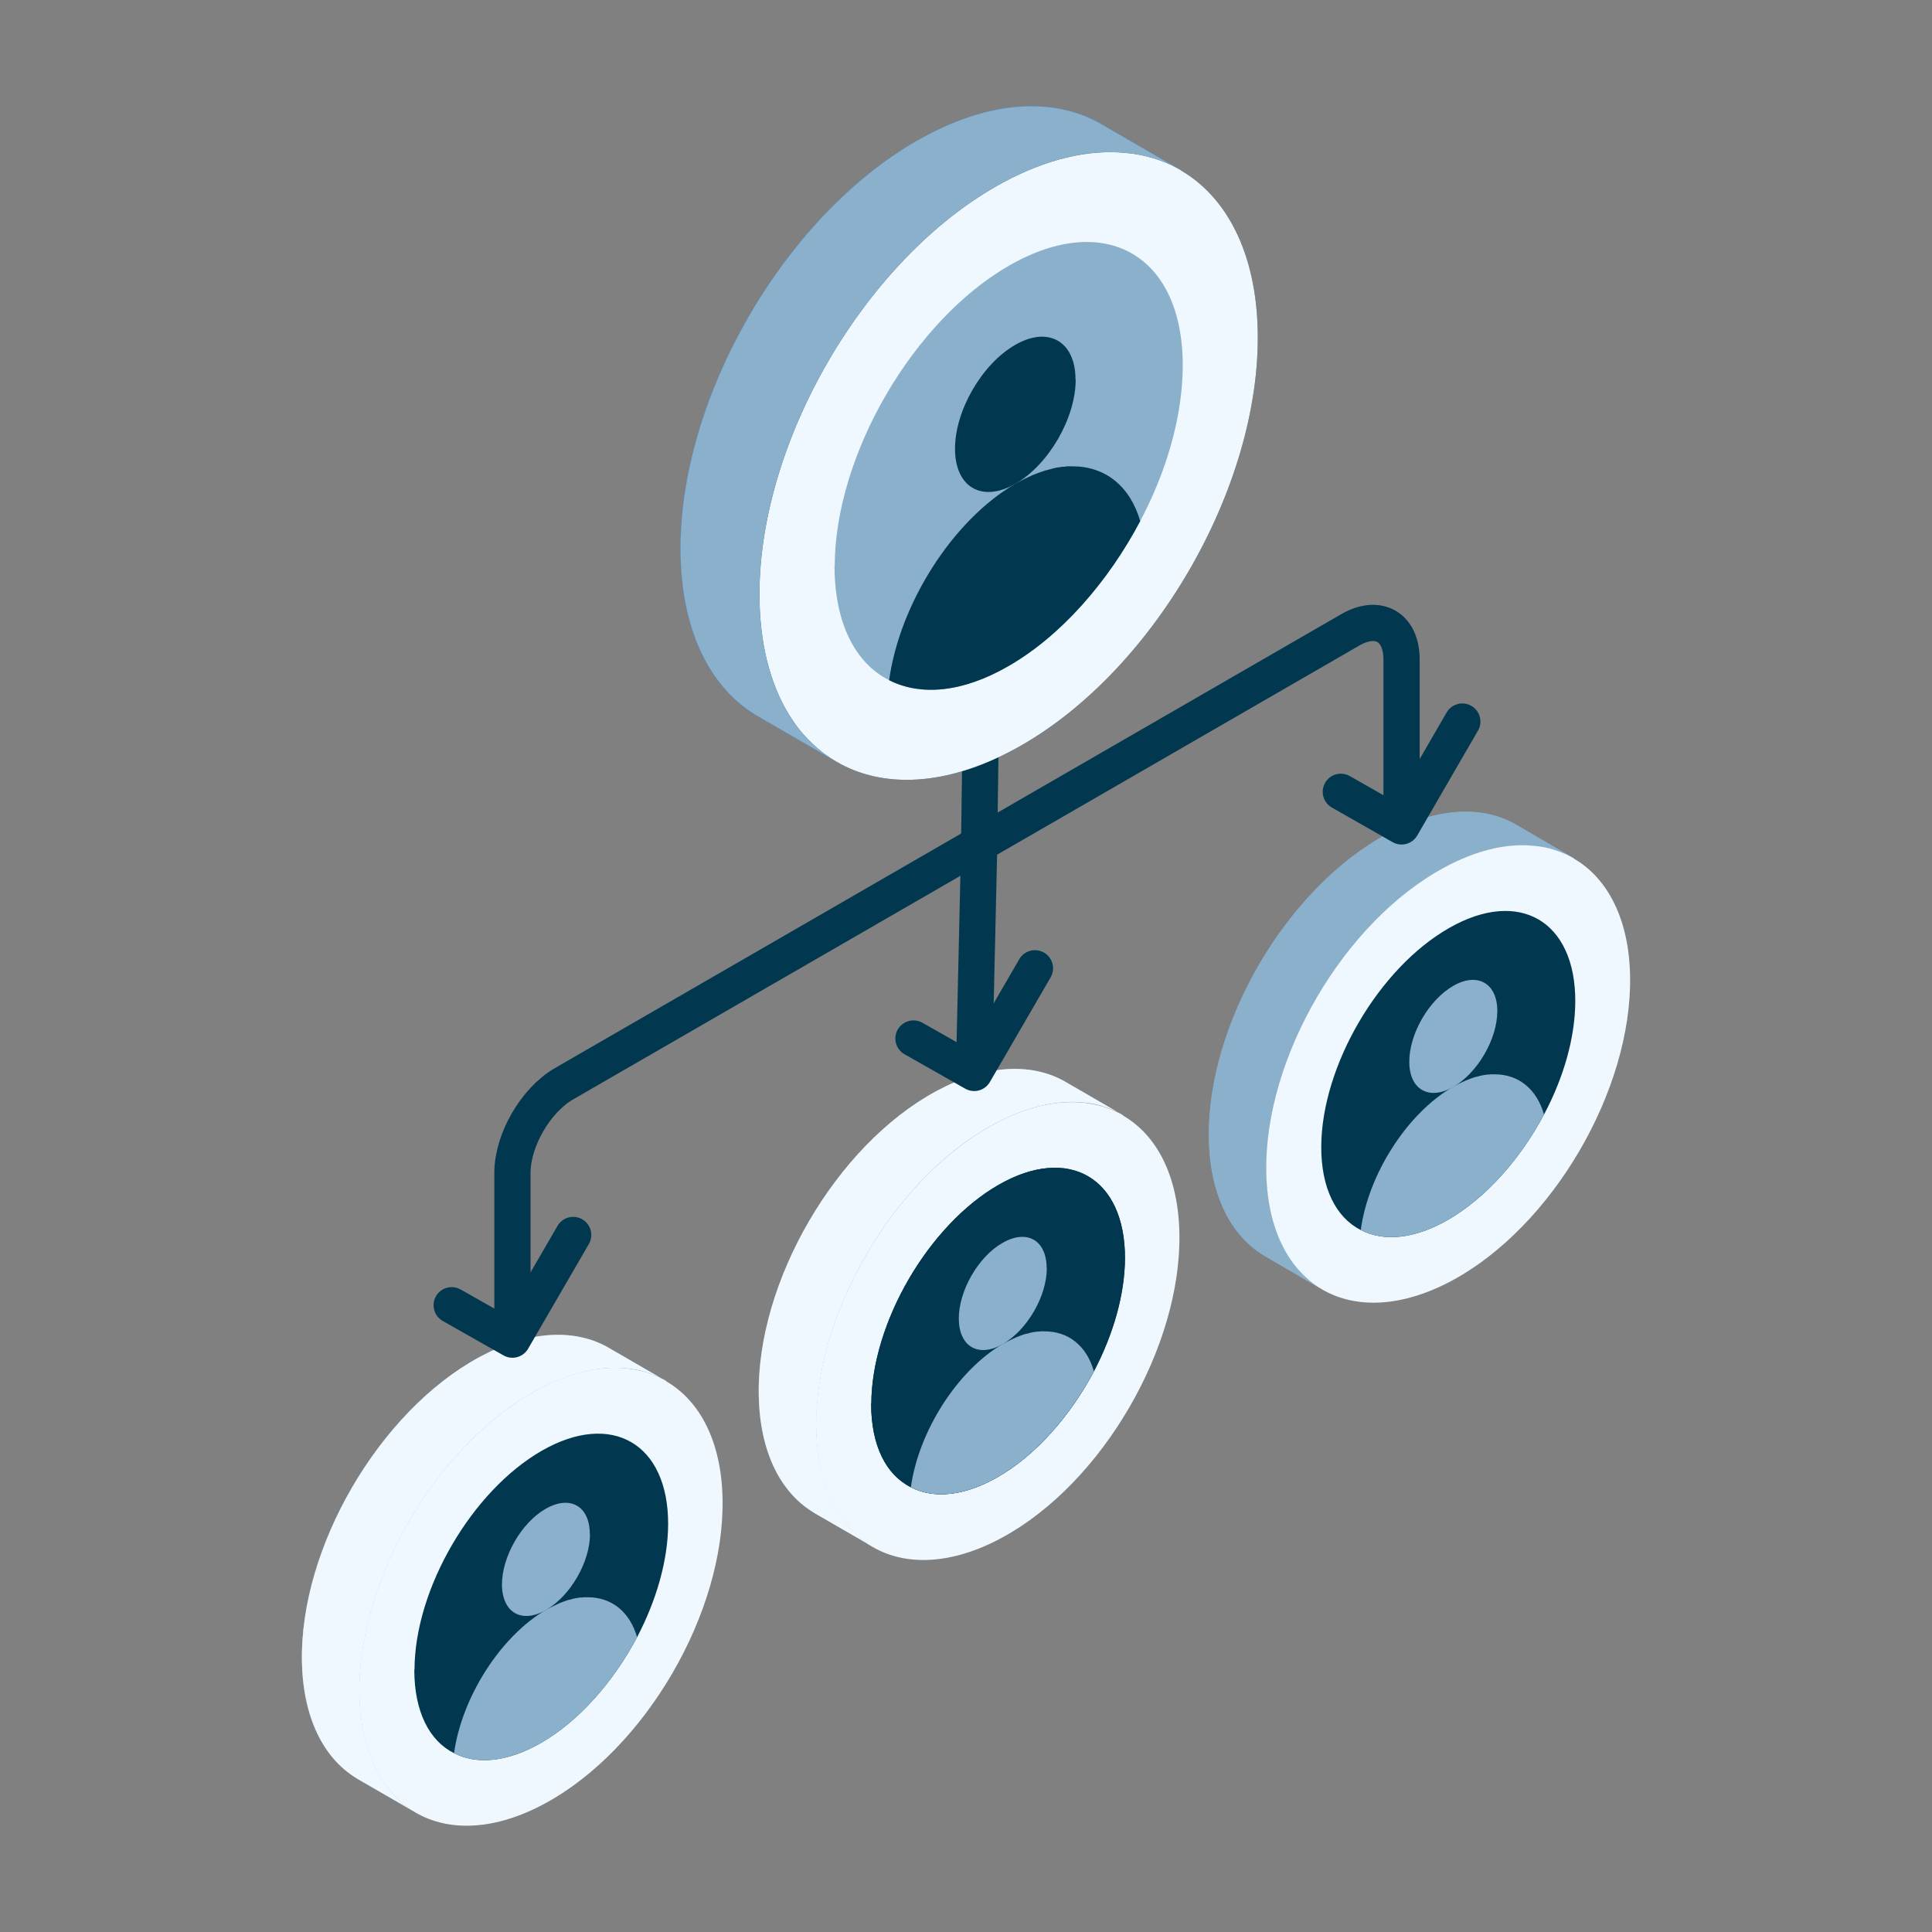 <?xml version="1.0" encoding="UTF-8"?> <svg xmlns="http://www.w3.org/2000/svg" width="160" height="160" viewBox="0 0 160 160" fill="none"><rect x="0" y="0" width="160" height="160" fill="#808080" stroke="none"/><path d="M92.854 92.265L88.07 89.496C85.317 88.004 81.597 88.168 77.534 90.364C69.227 94.854 62.64 106.176 62.837 115.614C62.935 120.235 64.623 123.561 67.31 125.216C67.375 125.249 67.424 125.298 67.49 125.331L72.258 128.084C71.75 127.789 71.275 127.428 70.849 127.019C70.406 126.609 69.997 126.134 69.636 125.593C68.407 123.791 67.67 121.349 67.605 118.351C67.408 108.913 73.995 97.59 82.302 93.1C84.973 91.659 87.512 91.085 89.708 91.298C90.314 91.347 90.888 91.462 91.428 91.642C91.92 91.806 92.412 92.003 92.854 92.248V92.265Z" fill="#8AB0CC"></path><g style="mix-blend-mode:multiply"><path d="M92.854 92.265L88.07 89.496C85.317 88.004 81.597 88.168 77.534 90.364C69.227 94.854 62.64 106.176 62.837 115.614C62.935 120.235 64.623 123.561 67.31 125.216C67.375 125.249 67.424 125.298 67.49 125.331L72.258 128.084C71.75 127.789 71.275 127.428 70.849 127.019C70.406 126.609 69.997 126.134 69.636 125.593C68.407 123.791 67.67 121.349 67.605 118.351C67.408 108.913 73.995 97.59 82.302 93.1C84.973 91.659 87.512 91.085 89.708 91.298C90.314 91.347 90.888 91.462 91.428 91.642C91.92 91.806 92.412 92.003 92.854 92.248V92.265Z" fill="#EFF8FF"></path></g><path d="M93.035 92.38L92.838 92.265C92.396 92.019 91.904 91.823 91.412 91.659C90.872 91.495 90.298 91.38 89.692 91.315C87.48 91.102 84.957 91.659 82.286 93.117C73.979 97.623 67.392 108.929 67.589 118.367C67.654 121.349 68.375 123.791 69.62 125.61C69.981 126.134 70.391 126.609 70.833 127.035C71.259 127.445 71.734 127.805 72.242 128.1C75.028 129.723 78.829 129.591 82.974 127.347C91.281 122.857 97.868 111.534 97.671 102.096C97.573 97.377 95.804 94.018 93.018 92.396L93.035 92.38Z" fill="#EFF8FF"></path><path d="M72.144 116.253C72.144 119.727 73.389 122.152 75.438 123.168C77.305 124.135 79.829 123.922 82.614 122.332C85.793 120.514 88.644 117.236 90.594 113.566C92.183 110.535 93.15 107.241 93.166 104.21C93.182 97.525 88.496 94.805 82.712 98.115C76.912 101.441 72.177 109.552 72.16 116.253H72.144Z" fill="#02384F"></path><path d="M72.144 116.253C72.144 119.727 73.389 122.152 75.438 123.168C77.305 124.135 79.829 123.922 82.614 122.332C85.793 120.514 88.644 117.236 90.594 113.566C92.183 110.535 93.15 107.241 93.166 104.21C93.182 97.525 88.496 94.805 82.712 98.115C76.912 101.441 72.177 109.552 72.16 116.253H72.144Z" fill="#02384F"></path><g style="mix-blend-mode:screen"><path d="M86.694 105.013C86.694 107.34 85.072 110.142 83.056 111.305C81.041 112.468 79.419 111.534 79.403 109.208C79.403 106.897 81.008 104.079 83.024 102.932C85.039 101.769 86.677 102.703 86.677 105.013H86.694Z" fill="#8AB0CC"></path><path d="M75.437 123.168C77.305 124.135 79.828 123.922 82.614 122.333C85.793 120.514 88.643 117.237 90.593 113.566C89.987 111.452 88.48 110.256 86.513 110.256C86.415 110.256 86.284 110.256 86.169 110.256C86.136 110.256 86.12 110.256 86.087 110.273C85.973 110.273 85.842 110.273 85.727 110.306C85.596 110.306 85.465 110.355 85.334 110.371C85.186 110.42 85.039 110.453 84.875 110.486C84.613 110.568 84.367 110.666 84.121 110.764C83.777 110.928 83.433 111.092 83.089 111.272C79.255 113.501 76.076 118.564 75.437 123.152V123.168Z" fill="#8AB0CC"></path></g><path d="M130.196 70.996L125.412 68.211C122.659 66.703 118.94 66.867 114.876 69.063C106.553 73.536 99.95 84.842 100.113 94.28C100.195 98.901 101.883 102.227 104.554 103.899C104.619 103.932 104.669 103.981 104.734 104.013L109.486 106.783C108.978 106.488 108.503 106.127 108.077 105.718C107.634 105.292 107.225 104.833 106.864 104.292C105.635 102.49 104.914 100.032 104.865 97.05C104.701 87.611 111.304 76.305 119.628 71.832C122.315 70.39 124.838 69.833 127.034 70.046C127.64 70.095 128.214 70.21 128.754 70.39C129.246 70.554 129.737 70.751 130.18 70.996H130.196Z" fill="#8AB0CC"></path><path d="M130.196 70.996L125.412 68.211C122.659 66.703 118.94 66.867 114.876 69.063C106.553 73.536 99.95 84.842 100.113 94.28C100.195 98.901 101.883 102.227 104.554 103.899C104.619 103.932 104.669 103.981 104.734 104.013L109.486 106.783C108.978 106.488 108.503 106.127 108.077 105.718C107.634 105.292 107.225 104.833 106.864 104.292C105.635 102.49 104.914 100.032 104.865 97.05C104.701 87.611 111.304 76.305 119.628 71.832C122.315 70.39 124.838 69.833 127.034 70.046C127.64 70.095 128.214 70.21 128.754 70.39C129.246 70.554 129.737 70.751 130.18 70.996H130.196Z" fill="#8AB0CC"></path><path d="M130.376 71.111L130.18 70.996C129.737 70.75 129.246 70.554 128.754 70.39C128.214 70.21 127.64 70.095 127.034 70.046C124.822 69.816 122.299 70.39 119.628 71.832C111.304 76.305 104.701 87.611 104.865 97.049C104.914 100.032 105.635 102.489 106.864 104.292C107.224 104.833 107.634 105.291 108.076 105.717C108.502 106.127 108.978 106.487 109.486 106.782C112.271 108.405 116.072 108.29 120.234 106.061C128.558 101.588 135.161 90.282 134.997 80.844C134.915 76.125 133.145 72.749 130.376 71.127V71.111Z" fill="#EFF8FF"></path><path d="M109.42 94.936C109.404 98.409 110.649 100.835 112.697 101.867C114.565 102.834 117.088 102.637 119.874 101.048C123.052 99.229 125.92 95.968 127.87 92.298C129.475 89.283 130.442 85.973 130.458 82.958C130.491 76.272 125.821 73.536 120.021 76.846C114.204 80.156 109.453 88.251 109.42 94.952V94.936Z" fill="#02384F"></path><path d="M124.002 83.728C124.002 86.055 122.363 88.857 120.348 90.02C118.333 91.167 116.711 90.233 116.711 87.923C116.711 85.612 118.333 82.81 120.348 81.647C122.363 80.484 124.002 81.434 124.002 83.728Z" fill="#8AB0CC"></path><path d="M112.697 101.867C114.565 102.834 117.088 102.637 119.873 101.048C123.052 99.229 125.919 95.968 127.869 92.298C127.263 90.184 125.755 88.971 123.789 88.971C123.691 88.971 123.56 88.971 123.445 88.971C123.412 88.971 123.396 88.972 123.363 88.988C123.249 88.988 123.117 88.988 123.003 89.021C122.872 89.021 122.741 89.07 122.61 89.086C122.462 89.135 122.315 89.168 122.151 89.201C121.889 89.283 121.643 89.381 121.397 89.479C121.053 89.627 120.709 89.807 120.365 89.987C116.514 92.199 113.319 97.263 112.697 101.834V101.867Z" fill="#8AB0CC"></path><path d="M55.022 114.287L50.237 111.518C47.484 110.027 43.765 110.191 39.702 112.386C31.394 116.893 24.808 128.199 25.004 137.637C25.102 142.258 26.79 145.584 29.477 147.239C29.543 147.271 29.592 147.321 29.657 147.353L34.425 150.106C33.918 149.811 33.443 149.451 33.017 149.041C32.574 148.632 32.164 148.156 31.804 147.616C30.575 145.813 29.838 143.372 29.772 140.373C29.576 130.935 36.162 119.613 44.469 115.123C47.14 113.681 49.68 113.107 51.876 113.32C52.482 113.37 53.055 113.484 53.596 113.665C54.087 113.828 54.579 114.025 55.022 114.271V114.287Z" fill="#8AB0CC"></path><g style="mix-blend-mode:multiply"><path d="M55.022 114.287L50.237 111.518C47.484 110.027 43.765 110.191 39.702 112.386C31.394 116.893 24.808 128.199 25.004 137.637C25.102 142.258 26.79 145.584 29.477 147.239C29.543 147.271 29.592 147.321 29.657 147.353L34.425 150.106C33.918 149.811 33.443 149.451 33.017 149.041C32.574 148.632 32.164 148.156 31.804 147.616C30.575 145.813 29.838 143.372 29.772 140.373C29.576 130.935 36.162 119.613 44.469 115.123C47.14 113.681 49.68 113.107 51.876 113.32C52.482 113.37 53.055 113.484 53.596 113.665C54.087 113.828 54.579 114.025 55.022 114.271V114.287Z" fill="#EFF8FF"></path></g><path d="M55.202 114.386L55.005 114.271C54.563 114.025 54.071 113.828 53.58 113.665C53.039 113.501 52.466 113.386 51.859 113.32C49.648 113.107 47.124 113.665 44.453 115.123C36.146 119.629 29.559 130.935 29.756 140.373C29.822 143.355 30.543 145.797 31.788 147.616C32.148 148.14 32.558 148.615 33 149.041C33.426 149.451 33.901 149.811 34.409 150.106C37.195 151.728 40.996 151.597 45.142 149.352C53.449 144.846 60.036 133.54 59.839 124.102C59.741 119.383 57.971 116.024 55.186 114.402L55.202 114.386Z" fill="#EFF8FF"></path><path d="M34.31 138.276C34.31 141.75 35.556 144.175 37.604 145.191C39.472 146.157 41.995 145.944 44.781 144.355C47.959 142.536 50.81 139.259 52.76 135.589C54.349 132.557 55.316 129.264 55.333 126.232C55.349 119.547 50.663 116.827 44.879 120.137C39.079 123.463 34.343 131.574 34.327 138.276H34.31Z" fill="#02384F"></path><path d="M48.861 127.035C48.861 129.362 47.239 132.164 45.223 133.327C43.208 134.491 41.586 133.557 41.569 131.23C41.569 128.92 43.175 126.101 45.191 124.954C47.206 123.791 48.844 124.725 48.844 127.035H48.861Z" fill="#8AB0CC"></path><path d="M37.605 145.191C39.472 146.157 41.996 145.944 44.781 144.355C47.96 142.536 50.811 139.259 52.761 135.589C52.154 133.475 50.647 132.279 48.681 132.279C48.583 132.279 48.452 132.279 48.337 132.279C48.304 132.279 48.288 132.279 48.255 132.295C48.14 132.295 48.009 132.295 47.894 132.328C47.763 132.328 47.632 132.377 47.501 132.393C47.354 132.443 47.206 132.475 47.042 132.508C46.78 132.59 46.534 132.688 46.289 132.787C45.945 132.951 45.6 133.114 45.256 133.295C41.422 135.523 38.244 140.586 37.605 145.174V145.191Z" fill="#8AB0CC"></path><path d="M116.072 68.276V54.627C116.072 51.923 114.155 50.809 111.812 52.169L80.68 70.144" stroke="#02384F" stroke-width="3" stroke-linecap="round" stroke-linejoin="round"></path><path d="M42.438 110.158V97.131C42.438 94.428 44.355 91.118 46.698 89.758L80.697 70.128" stroke="#02384F" stroke-width="3" stroke-linecap="round" stroke-linejoin="round"></path><path d="M80.68 88.07L81.074 70.816L81.254 57.986" stroke="#02384F" stroke-width="3" stroke-linecap="round" stroke-linejoin="round"></path><path d="M111.042 65.573L116.072 68.44L121.102 59.756" stroke="#02384F" stroke-width="3" stroke-linecap="round" stroke-linejoin="round"></path><path d="M75.649 86.005L80.679 88.856L85.71 80.189" stroke="#02384F" stroke-width="3" stroke-linecap="round" stroke-linejoin="round"></path><path d="M37.407 108.093L42.438 110.944L47.468 102.276" stroke="#02384F" stroke-width="3" stroke-linecap="round" stroke-linejoin="round"></path><path d="M97.524 13.941L90.954 10.14C87.169 8.092 82.073 8.321 76.518 11.336C65.131 17.497 56.103 33.014 56.365 45.975C56.496 52.317 58.823 56.872 62.493 59.149C62.575 59.199 62.657 59.248 62.739 59.297L69.276 63.082C68.588 62.672 67.933 62.197 67.343 61.64C66.737 61.066 66.163 60.428 65.671 59.69C63.984 57.216 62.968 53.857 62.902 49.76C62.64 36.799 71.668 21.299 83.056 15.121C86.726 13.139 90.183 12.352 93.215 12.663C94.034 12.729 94.82 12.893 95.574 13.122C96.262 13.335 96.918 13.614 97.524 13.941Z" fill="#8AB0CC"></path><path style="mix-blend-mode:screen" d="M97.524 13.941L90.954 10.14C87.169 8.092 82.073 8.321 76.518 11.336C65.131 17.497 56.103 33.014 56.365 45.975C56.496 52.317 58.823 56.872 62.493 59.149C62.575 59.199 62.657 59.248 62.739 59.297L69.276 63.082C68.588 62.672 67.933 62.197 67.343 61.64C66.737 61.066 66.163 60.428 65.671 59.69C63.984 57.216 62.968 53.857 62.902 49.76C62.64 36.799 71.668 21.299 83.056 15.121C86.726 13.139 90.183 12.352 93.215 12.663C94.034 12.729 94.82 12.893 95.574 13.122C96.262 13.335 96.918 13.614 97.524 13.941Z" fill="url(#paint0_linear_25_1852)"></path><path d="M97.524 13.941L90.954 10.14C87.169 8.092 82.073 8.321 76.518 11.336C65.131 17.497 56.103 33.014 56.365 45.975C56.496 52.317 58.823 56.872 62.493 59.149C62.575 59.199 62.657 59.248 62.739 59.297L69.276 63.082C68.588 62.672 67.933 62.197 67.343 61.64C66.737 61.066 66.163 60.428 65.671 59.69C63.984 57.216 62.968 53.857 62.902 49.76C62.64 36.799 71.668 21.299 83.056 15.121C86.726 13.139 90.183 12.352 93.215 12.663C94.034 12.729 94.82 12.893 95.574 13.122C96.262 13.335 96.918 13.614 97.524 13.941Z" fill="#8AB0CC"></path><path d="M97.786 14.089L97.524 13.941C96.901 13.597 96.246 13.335 95.574 13.122C94.82 12.893 94.034 12.729 93.214 12.663C90.183 12.368 86.726 13.139 83.056 15.121C71.668 21.282 62.64 36.799 62.902 49.761C62.984 53.857 63.983 57.216 65.671 59.69C66.163 60.428 66.72 61.067 67.342 61.64C67.932 62.197 68.588 62.689 69.276 63.082C73.094 65.311 78.304 65.13 84.006 62.05C95.394 55.889 104.422 40.371 104.159 27.41C104.028 20.938 101.587 16.317 97.786 14.105V14.089Z" fill="#02384F"></path><path d="M97.786 14.089L97.524 13.941C96.901 13.597 96.246 13.335 95.574 13.122C94.82 12.893 94.034 12.729 93.214 12.663C90.183 12.368 86.726 13.139 83.056 15.121C71.668 21.282 62.64 36.799 62.902 49.761C62.984 53.857 63.983 57.216 65.671 59.69C66.163 60.428 66.72 61.067 67.342 61.64C67.932 62.197 68.588 62.689 69.276 63.082C73.094 65.311 78.304 65.13 84.006 62.05C95.394 55.889 104.422 40.371 104.159 27.41C104.028 20.938 101.587 16.317 97.786 14.105V14.089Z" fill="#EFF8FF"></path><path d="M69.112 46.844C69.112 51.612 70.832 54.922 73.634 56.331C76.207 57.642 79.664 57.38 83.482 55.184C87.84 52.694 91.756 48.204 94.427 43.157C96.622 39.011 97.933 34.473 97.95 30.327C97.982 21.168 91.559 17.432 83.613 21.97C75.65 26.526 69.161 37.651 69.128 46.844H69.112Z" fill="#8AB0CC"></path><path d="M89.085 31.425C89.085 34.604 86.873 38.454 84.104 40.06C81.335 41.65 79.106 40.371 79.09 37.193C79.074 34.03 81.302 30.163 84.055 28.574C86.807 26.968 89.069 28.262 89.069 31.425H89.085Z" fill="#02384F"></path><path d="M73.634 56.331C76.207 57.642 79.664 57.38 83.482 55.184C87.84 52.693 91.756 48.204 94.427 43.157C93.591 40.257 91.527 38.618 88.823 38.618C88.692 38.618 88.512 38.618 88.348 38.618C88.299 38.618 88.266 38.618 88.233 38.651C88.069 38.651 87.889 38.651 87.725 38.7C87.545 38.7 87.365 38.766 87.185 38.798C86.988 38.864 86.791 38.913 86.562 38.962C86.218 39.077 85.857 39.208 85.53 39.339C85.055 39.552 84.579 39.782 84.121 40.044C78.861 43.091 74.503 50.039 73.634 56.331Z" fill="#02384F"></path><defs><linearGradient id="paint0_linear_25_1852" x1="77.78" y1="13.417" x2="76.305" y2="41.486" gradientUnits="userSpaceOnUse"><stop stop-color="#0088FA"></stop><stop offset="1" stop-color="#0088FA"></stop></linearGradient></defs></svg> 
